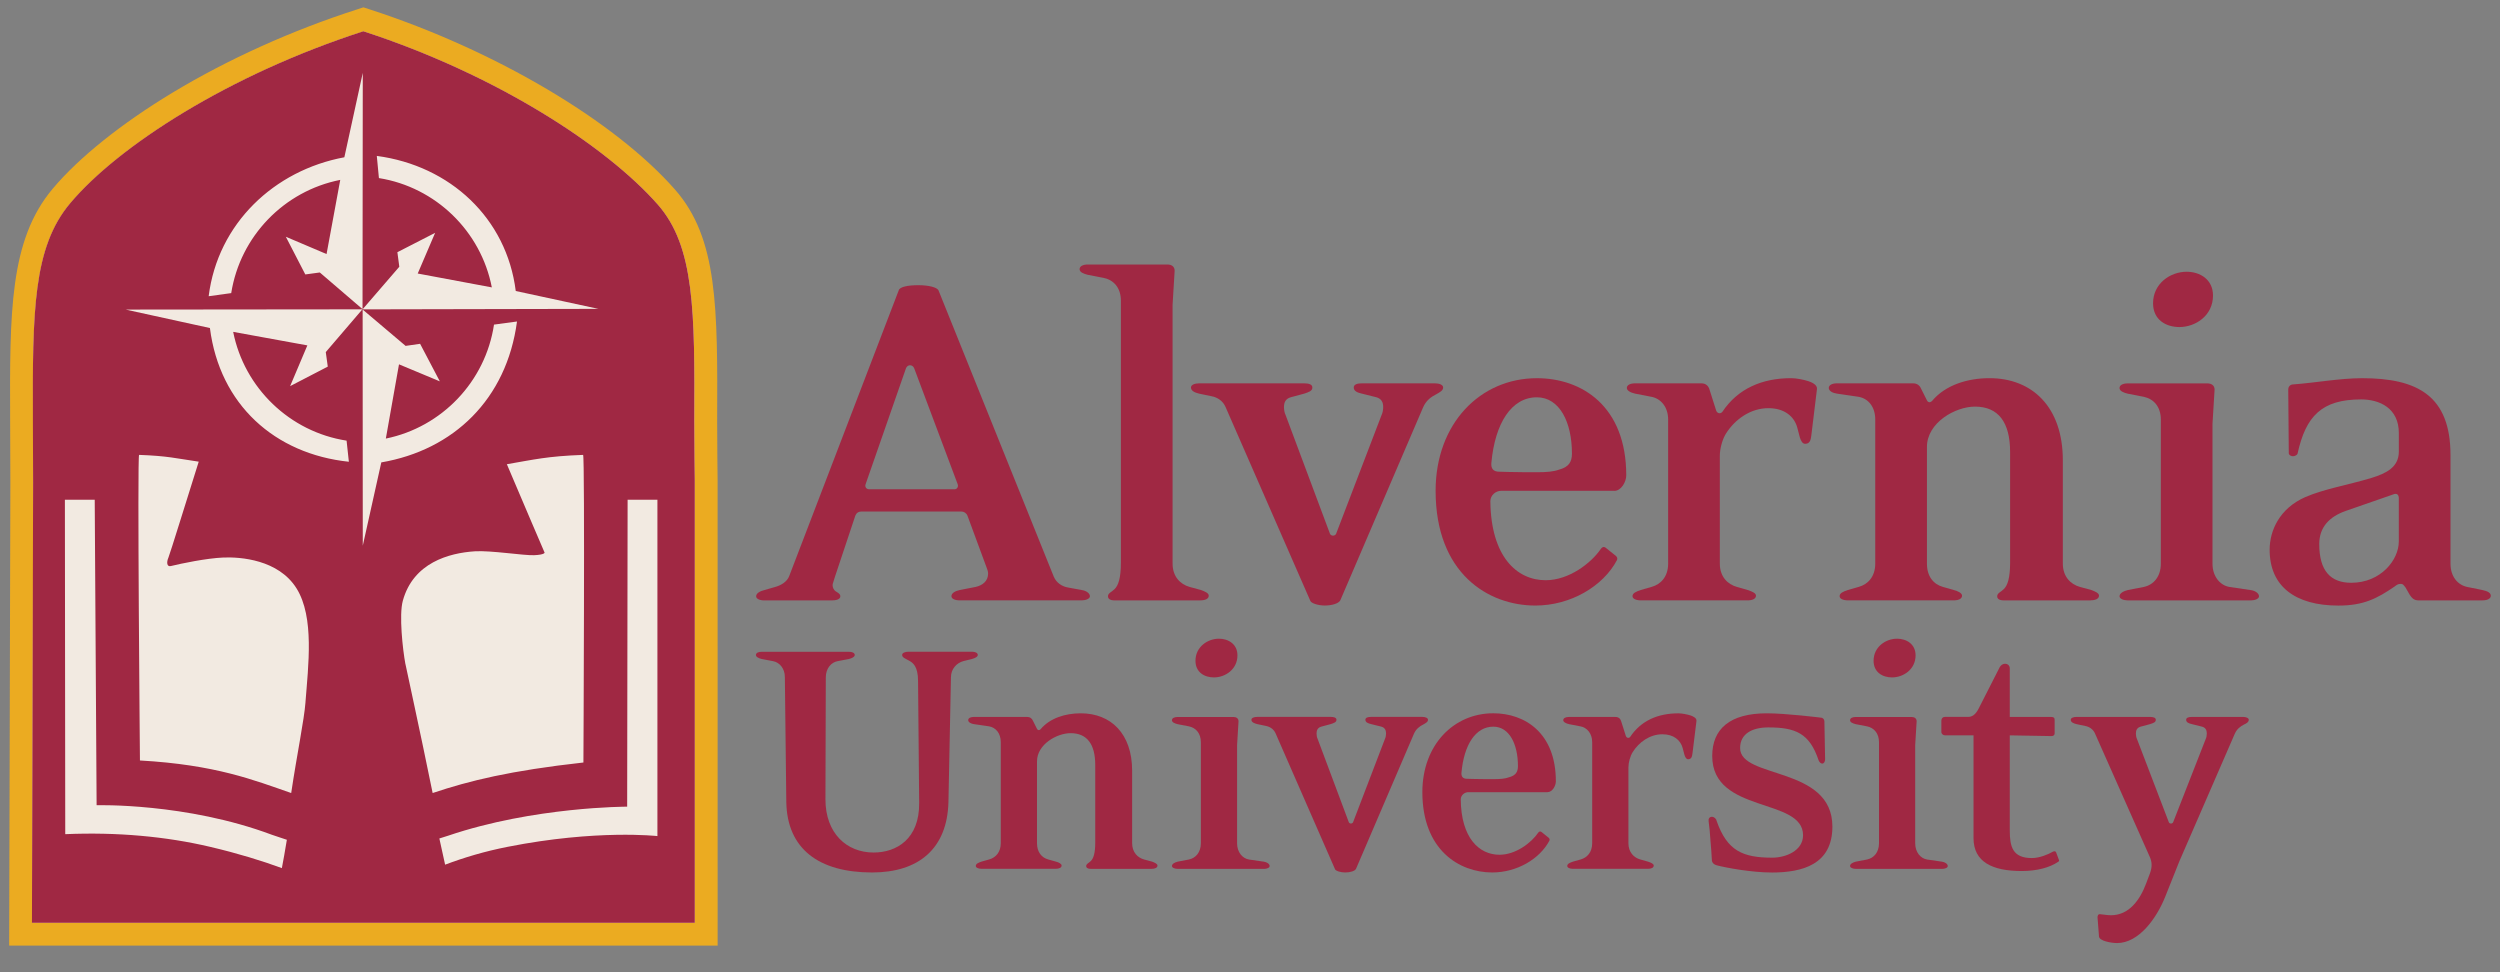 <?xml version="1.0" encoding="UTF-8"?> <svg xmlns="http://www.w3.org/2000/svg" width="90" height="35" viewBox="0 0 90 35" fill="none"><rect x="0" y="0" width="90" height="35" fill="#808080" stroke="none"/><path d="M0.75 33.63L0.792 17.38L0.783 15.161C0.768 11.328 0.758 8.796 2.22 7.057C4.495 4.353 9.255 1.935 12.963 0.738L13.089 0.697L13.216 0.739C18.582 2.485 22.376 5.255 23.995 7.097C25.438 8.738 25.429 11.162 25.413 15.178C25.411 15.829 25.429 17.276 25.429 17.29V33.633H0.75V33.63Z" fill="#F2EAE1"></path><path d="M13.082 1.129C17.88 2.691 21.838 5.272 23.679 7.368C25.01 8.881 25.01 11.218 24.995 15.176C24.992 15.838 25.01 17.294 25.01 17.294V33.22H1.155L1.197 17.382C1.197 17.382 1.191 15.825 1.188 15.16C1.173 11.202 1.195 8.909 2.528 7.324C4.258 5.267 8.231 2.696 13.082 1.131M13.084 0.264L12.829 0.347C10.491 1.101 8.202 2.136 6.209 3.337C4.37 4.447 2.839 5.674 1.898 6.793C0.34 8.646 0.349 11.238 0.365 15.162C0.367 15.827 0.373 17.384 0.373 17.384L0.332 33.218L0.33 34.042H25.835V33.219L25.834 17.293V17.282C25.834 17.268 25.816 15.825 25.818 15.177C25.835 11.063 25.844 8.58 24.298 6.822C22.121 4.347 17.818 1.805 13.337 0.347L13.082 0.264H13.084Z" fill="#EBAB21"></path><path d="M1.152 33.221H25.012V17.293C25.012 17.293 24.993 15.836 24.995 15.173C25.011 11.216 25.011 8.878 23.68 7.364C21.837 5.27 17.88 2.687 13.081 1.126C8.228 2.692 4.253 5.263 2.524 7.32C1.191 8.905 1.168 11.2 1.184 15.158C1.186 15.822 1.192 17.38 1.192 17.38L1.15 33.22L1.152 33.221ZM10.998 25.277C10.949 25.924 10.692 27.148 10.483 28.549C9.138 28.083 7.768 27.531 5.038 27.377C5.038 27.377 4.939 16.444 5.007 16.376C6.037 16.413 6.329 16.5 7.154 16.62C6.776 17.817 6.113 19.964 6.062 20.077C5.992 20.233 6.002 20.414 6.15 20.378C6.527 20.286 7.433 20.096 8.04 20.071C8.648 20.046 10.023 20.142 10.674 21.18C11.326 22.218 11.096 23.98 10.997 25.277H10.998ZM13.06 19.655L13.055 11.143L14.602 12.452L15.124 12.377L15.834 13.729L14.364 13.116L13.89 15.789C15.908 15.377 17.477 13.733 17.784 11.686L18.612 11.574C18.239 14.378 16.322 16.202 13.727 16.646L13.058 19.654L13.06 19.655ZM14.595 23.91C14.497 23.381 14.361 22.141 14.501 21.63C14.876 20.256 16.166 19.908 17.092 19.847C17.662 19.81 18.85 20.002 19.229 19.987C19.609 19.971 19.606 19.895 19.606 19.895C19.606 19.895 18.77 17.952 18.247 16.712C19.213 16.547 19.702 16.422 20.992 16.376C21.06 16.444 21.003 27.45 21.003 27.45C18.368 27.743 16.904 28.104 15.575 28.549C15.097 26.192 14.648 24.179 14.597 23.91H14.595ZM22.595 17.991H23.667V30.099C23.667 30.099 21.486 29.851 18.278 30.485C17.45 30.648 16.715 30.868 16.024 31.128C15.956 30.823 15.886 30.507 15.817 30.185C15.921 30.15 16.026 30.122 16.13 30.086C19.226 29.036 22.578 29.04 22.578 29.04L22.594 17.991H22.595ZM14.306 9.079L15.665 8.382L15.038 9.847L17.706 10.346C17.314 8.324 15.686 6.738 13.641 6.411L13.565 5.613C16.206 5.964 18.24 7.857 18.567 10.476L21.542 11.119L13.051 11.137L14.375 9.603L14.306 9.081V9.079ZM12.397 5.661L13.06 2.623L13.051 11.129L11.513 9.809L10.991 9.88L10.29 8.523L11.756 9.146L12.249 6.476C10.228 6.874 8.647 8.506 8.324 10.552L7.512 10.664C7.839 8.047 9.872 6.13 12.397 5.662V5.661ZM13.046 11.136L11.728 12.675L11.8 13.198L10.444 13.901L11.065 12.434L8.394 11.947C8.796 13.967 10.431 15.546 12.477 15.863L12.559 16.623C9.894 16.343 7.908 14.567 7.557 11.809L4.523 11.145L13.045 11.136H13.046ZM3.41 17.991L3.478 28.988C3.478 28.988 6.698 28.896 9.786 30.051C9.964 30.118 10.149 30.167 10.327 30.232C10.259 30.643 10.197 30.998 10.147 31.252C9.427 30.988 8.566 30.721 7.559 30.485C5.983 30.114 4.219 29.95 2.349 30.03C2.349 30.03 2.336 18.206 2.336 17.991H3.41Z" fill="#A02843"></path><path d="M38.938 21.613H34.549C34.382 21.613 34.252 21.558 34.252 21.464C34.252 21.352 34.382 21.278 34.549 21.241L35.125 21.129C35.367 21.073 35.572 20.925 35.572 20.646C35.572 20.59 35.552 20.515 35.535 20.479L34.828 18.563C34.791 18.47 34.698 18.414 34.605 18.414H31.015C30.903 18.414 30.829 18.47 30.792 18.563L30.066 20.74C30.029 20.87 29.973 21.019 29.973 21.056C29.973 21.149 30.01 21.242 30.103 21.299C30.196 21.355 30.252 21.392 30.252 21.466C30.252 21.578 30.103 21.615 29.936 21.615H27.518C27.351 21.615 27.221 21.559 27.221 21.466C27.221 21.353 27.37 21.279 27.518 21.242L27.908 21.13C28.113 21.074 28.335 20.944 28.411 20.74L32.354 10.453C32.391 10.323 32.689 10.267 33.06 10.267C33.432 10.267 33.73 10.341 33.786 10.453L37.935 20.758C38.028 20.981 38.232 21.111 38.437 21.148L38.94 21.241C39.089 21.26 39.237 21.352 39.237 21.464C39.237 21.558 39.087 21.613 38.94 21.613H38.938ZM32.911 13.261C32.855 13.112 32.669 13.112 32.614 13.261L31.163 17.428C31.126 17.521 31.182 17.614 31.293 17.614H34.362C34.456 17.614 34.512 17.521 34.475 17.428L32.912 13.261H32.911Z" fill="#A02843"></path><path d="M43.217 21.614H40.129C39.962 21.614 39.887 21.558 39.887 21.465C39.887 21.352 40.017 21.315 40.129 21.204C40.259 21.074 40.352 20.814 40.352 20.256V10.825C40.352 10.359 40.092 10.081 39.739 10.006L39.162 9.894C39.013 9.857 38.865 9.801 38.865 9.69C38.865 9.579 38.995 9.522 39.162 9.522H42.027C42.176 9.522 42.287 9.596 42.287 9.746L42.213 10.974V20.293C42.213 20.758 42.492 21.036 42.826 21.129L43.236 21.241C43.385 21.297 43.515 21.352 43.515 21.445C43.515 21.558 43.385 21.613 43.218 21.613L43.217 21.614Z" fill="#A02843"></path><path d="M51.71 14.191C51.524 14.284 51.338 14.414 51.227 14.675L48.251 21.612C48.194 21.724 47.953 21.799 47.692 21.799C47.469 21.799 47.209 21.724 47.172 21.631L44.121 14.655C44.028 14.432 43.824 14.302 43.618 14.265L43.172 14.172C43.023 14.135 42.875 14.079 42.875 13.949C42.875 13.856 43.005 13.8 43.172 13.8H46.948C47.115 13.8 47.245 13.837 47.245 13.949C47.245 14.079 47.115 14.116 46.948 14.172L46.465 14.302C46.279 14.358 46.223 14.488 46.223 14.655C46.223 14.749 46.242 14.86 46.279 14.935L47.878 19.213C47.915 19.306 48.064 19.306 48.101 19.213L49.739 14.935C49.776 14.861 49.795 14.749 49.795 14.655C49.795 14.488 49.739 14.358 49.553 14.302L49.032 14.172C48.865 14.135 48.735 14.079 48.735 13.949C48.735 13.837 48.865 13.8 49.032 13.8H51.656C51.823 13.8 51.953 13.856 51.953 13.949C51.953 14.061 51.84 14.116 51.71 14.191Z" fill="#A02843"></path><path d="M58.117 17.669H54.044C53.838 17.669 53.653 17.837 53.653 18.042C53.672 20.033 54.602 20.888 55.644 20.888C56.481 20.888 57.282 20.275 57.635 19.753C57.691 19.679 57.746 19.679 57.802 19.716L58.174 20.014C58.23 20.07 58.23 20.107 58.211 20.163C57.709 21.111 56.537 21.8 55.272 21.8C53.579 21.8 51.682 20.647 51.682 17.671C51.682 15.234 53.3 13.615 55.328 13.615C56.946 13.615 58.545 14.62 58.545 17.112C58.545 17.354 58.359 17.671 58.117 17.671V17.669ZM55.327 14.303C54.415 14.303 53.82 15.232 53.689 16.665C53.67 16.869 53.763 16.981 53.968 16.981C53.968 16.981 54.527 17 54.935 17H55.325C55.679 17 55.921 16.981 56.125 16.907C56.478 16.814 56.59 16.628 56.59 16.33C56.59 15.195 56.144 14.303 55.325 14.303H55.327Z" fill="#A02843"></path><path d="M65.207 15.68C65.188 15.847 65.151 15.977 64.984 15.977C64.798 15.977 64.761 15.568 64.704 15.4C64.594 14.991 64.239 14.694 63.663 14.694C63.012 14.694 62.454 15.103 62.137 15.606C62.007 15.81 61.914 16.145 61.914 16.405V20.293C61.914 20.758 62.193 21.036 62.528 21.129L62.918 21.241C63.085 21.297 63.215 21.352 63.215 21.445C63.215 21.558 63.085 21.613 62.918 21.613H59.068C58.901 21.613 58.77 21.556 58.77 21.463C58.77 21.351 58.901 21.296 59.068 21.24L59.458 21.128C59.793 21.035 60.053 20.756 60.053 20.291V15.102C60.053 14.637 59.774 14.339 59.44 14.283L58.864 14.171C58.697 14.134 58.566 14.06 58.566 13.967C58.566 13.856 58.697 13.8 58.864 13.8H61.245C61.412 13.8 61.505 13.893 61.542 14.023L61.784 14.786C61.821 14.879 61.933 14.916 62.007 14.823C62.566 13.986 63.439 13.614 64.481 13.614C64.668 13.614 64.947 13.67 65.114 13.726C65.225 13.763 65.43 13.856 65.411 14.005L65.207 15.68Z" fill="#A02843"></path><path d="M75.266 21.614H72.141C71.974 21.614 71.899 21.558 71.899 21.465C71.899 21.352 72.029 21.315 72.141 21.204C72.271 21.074 72.364 20.814 72.364 20.256V16.275C72.364 15.196 71.937 14.638 71.099 14.638C70.393 14.638 69.37 15.214 69.37 16.089V20.293C69.37 20.758 69.612 21.036 69.946 21.129L70.337 21.241C70.486 21.278 70.634 21.352 70.634 21.445C70.634 21.558 70.504 21.613 70.337 21.613H66.523C66.356 21.613 66.226 21.556 66.226 21.463C66.226 21.351 66.356 21.296 66.523 21.24L66.914 21.128C67.249 21.035 67.509 20.756 67.509 20.291V15.102C67.509 14.637 67.249 14.339 66.896 14.283L66.133 14.171C65.984 14.152 65.836 14.078 65.836 13.967C65.836 13.856 65.966 13.8 66.133 13.8H68.867C69.017 13.8 69.11 13.874 69.165 14.004L69.37 14.413C69.407 14.487 69.481 14.507 69.556 14.432C70.039 13.856 70.839 13.614 71.621 13.614C73.165 13.614 74.262 14.656 74.262 16.571V20.291C74.262 20.757 74.541 21.035 74.875 21.128L75.285 21.24C75.434 21.296 75.564 21.351 75.564 21.444C75.564 21.556 75.434 21.611 75.267 21.611L75.266 21.614Z" fill="#A02843"></path><path d="M81.026 21.614H76.6C76.451 21.614 76.303 21.558 76.303 21.465C76.303 21.353 76.452 21.279 76.6 21.242L77.176 21.13C77.53 21.056 77.79 20.757 77.79 20.293V15.104C77.79 14.638 77.53 14.36 77.176 14.285L76.6 14.173C76.451 14.136 76.303 14.08 76.303 13.969C76.303 13.858 76.433 13.802 76.6 13.802H79.464C79.614 13.802 79.725 13.876 79.725 14.025L79.65 15.253V20.294C79.65 20.76 79.93 21.076 80.264 21.131L81.026 21.243C81.176 21.262 81.324 21.354 81.324 21.466C81.324 21.559 81.174 21.615 81.026 21.615V21.614ZM78.459 11.774C77.976 11.774 77.51 11.514 77.51 10.918C77.51 10.212 78.124 9.783 78.719 9.783C79.203 9.783 79.668 10.062 79.668 10.639C79.668 11.365 79.036 11.774 78.459 11.774Z" fill="#A02843"></path><path d="M89.372 21.614H87.065C86.897 21.614 86.822 21.521 86.748 21.41L86.599 21.15C86.525 21.057 86.506 21.02 86.432 21.02C86.321 21.02 86.283 21.057 86.209 21.113C85.558 21.559 85.074 21.801 84.181 21.801C82.637 21.801 81.707 21.113 81.707 19.793C81.707 19.104 82.06 18.304 82.991 17.895C83.68 17.598 84.497 17.468 85.372 17.206C85.912 17.039 86.358 16.816 86.358 16.258V15.588C86.358 14.695 85.669 14.379 85 14.379C83.586 14.379 83.009 14.975 82.712 16.332C82.693 16.388 82.601 16.425 82.545 16.425C82.489 16.425 82.396 16.388 82.396 16.312L82.377 14.025C82.377 13.912 82.451 13.838 82.563 13.838C83.344 13.782 84.237 13.615 85.037 13.615C87.028 13.615 88.218 14.248 88.218 16.387V20.293C88.218 20.758 88.478 21.055 88.813 21.129L89.372 21.242C89.539 21.279 89.669 21.335 89.669 21.446C89.669 21.557 89.539 21.613 89.372 21.613V21.614ZM86.358 17.949C86.358 17.8 86.284 17.744 86.153 17.8L84.441 18.395C83.865 18.599 83.493 18.972 83.493 19.585C83.493 20.552 83.902 20.98 84.645 20.98C85.705 20.98 86.357 20.162 86.357 19.492V17.948L86.358 17.949Z" fill="#A02843"></path><path d="M34.99 23.724L34.677 23.801C34.443 23.867 34.234 24.075 34.234 24.387L34.144 28.869C34.104 30.549 33.075 31.409 31.395 31.409C29.479 31.409 28.334 30.561 28.307 28.869L28.255 24.374C28.255 24.061 28.059 23.841 27.825 23.801L27.422 23.724C27.305 23.698 27.213 23.645 27.213 23.581C27.213 23.503 27.304 23.464 27.422 23.464H30.562C30.679 23.464 30.771 23.503 30.771 23.581C30.771 23.646 30.667 23.698 30.562 23.724L30.158 23.801C29.924 23.841 29.729 24.061 29.729 24.387L29.716 28.777C29.716 30.002 30.484 30.691 31.449 30.691C32.283 30.691 33.103 30.196 33.09 28.907L33.05 24.517C33.05 23.971 32.855 23.853 32.711 23.775C32.594 23.709 32.477 23.671 32.477 23.579C32.477 23.502 32.581 23.462 32.711 23.462H34.991C35.108 23.462 35.2 23.502 35.2 23.579C35.2 23.645 35.096 23.696 34.991 23.723L34.99 23.724Z" fill="#A02843"></path><path d="M41.461 31.28H39.273C39.156 31.28 39.103 31.24 39.103 31.176C39.103 31.098 39.194 31.072 39.273 30.993C39.363 30.903 39.429 30.72 39.429 30.328V27.541C39.429 26.785 39.129 26.394 38.543 26.394C38.048 26.394 37.332 26.797 37.332 27.409V30.354C37.332 30.679 37.501 30.875 37.735 30.94L38.009 31.017C38.112 31.043 38.218 31.096 38.218 31.16C38.218 31.238 38.127 31.277 38.009 31.277H35.338C35.221 31.277 35.129 31.238 35.129 31.174C35.129 31.096 35.219 31.057 35.338 31.017L35.611 30.94C35.845 30.874 36.028 30.679 36.028 30.354V26.719C36.028 26.394 35.845 26.186 35.598 26.147L35.064 26.069C34.961 26.056 34.855 26.003 34.855 25.926C34.855 25.848 34.946 25.809 35.064 25.809H36.979C37.083 25.809 37.148 25.861 37.188 25.952L37.331 26.238C37.357 26.291 37.41 26.304 37.461 26.252C37.8 25.848 38.359 25.679 38.907 25.679C39.989 25.679 40.757 26.408 40.757 27.749V30.355C40.757 30.681 40.953 30.876 41.187 30.941L41.473 31.018C41.577 31.058 41.669 31.097 41.669 31.162C41.669 31.239 41.578 31.279 41.46 31.279L41.461 31.28Z" fill="#A02843"></path><path d="M45.499 31.279H42.398C42.294 31.279 42.19 31.24 42.19 31.176C42.19 31.098 42.293 31.046 42.398 31.019L42.802 30.942C43.049 30.889 43.231 30.682 43.231 30.356V26.722C43.231 26.396 43.049 26.2 42.802 26.149L42.398 26.071C42.294 26.045 42.19 26.006 42.19 25.928C42.19 25.85 42.28 25.811 42.398 25.811H44.405C44.508 25.811 44.587 25.863 44.587 25.967L44.535 26.827V30.357C44.535 30.683 44.73 30.904 44.964 30.943L45.498 31.02C45.602 31.034 45.707 31.099 45.707 31.177C45.707 31.242 45.603 31.281 45.498 31.281L45.499 31.279ZM43.702 24.387C43.363 24.387 43.037 24.205 43.037 23.788C43.037 23.293 43.467 22.993 43.883 22.993C44.222 22.993 44.548 23.189 44.548 23.592C44.548 24.101 44.105 24.387 43.702 24.387Z" fill="#A02843"></path><path d="M51.239 26.081C51.109 26.147 50.979 26.237 50.9 26.42L48.816 31.279C48.777 31.357 48.607 31.409 48.426 31.409C48.27 31.409 48.087 31.356 48.061 31.292L45.924 26.407C45.859 26.25 45.716 26.16 45.572 26.133L45.26 26.068C45.156 26.041 45.051 26.002 45.051 25.911C45.051 25.846 45.142 25.808 45.26 25.808H47.904C48.021 25.808 48.113 25.834 48.113 25.911C48.113 26.002 48.023 26.028 47.904 26.068L47.566 26.159C47.435 26.198 47.396 26.289 47.396 26.406C47.396 26.471 47.409 26.549 47.435 26.601L48.556 29.597C48.582 29.663 48.686 29.663 48.712 29.597L49.858 26.601C49.884 26.549 49.898 26.471 49.898 26.406C49.898 26.289 49.858 26.197 49.728 26.159L49.363 26.068C49.246 26.041 49.154 26.002 49.154 25.911C49.154 25.834 49.245 25.808 49.363 25.808H51.2C51.317 25.808 51.408 25.847 51.408 25.911C51.408 25.99 51.331 26.028 51.239 26.081Z" fill="#A02843"></path><path d="M55.713 28.518H52.86C52.717 28.518 52.587 28.635 52.587 28.778C52.6 30.172 53.252 30.771 53.981 30.771C54.567 30.771 55.127 30.342 55.375 29.977C55.414 29.924 55.454 29.924 55.492 29.95L55.752 30.159C55.792 30.199 55.792 30.225 55.779 30.263C55.426 30.928 54.606 31.409 53.72 31.409C52.535 31.409 51.205 30.601 51.205 28.517C51.205 26.81 52.339 25.678 53.758 25.678C54.892 25.678 56.011 26.381 56.011 28.127C56.011 28.296 55.881 28.517 55.712 28.517L55.713 28.518ZM53.759 26.16C53.121 26.16 52.704 26.811 52.613 27.814C52.6 27.957 52.666 28.036 52.809 28.036C52.809 28.036 53.199 28.049 53.487 28.049H53.76C54.007 28.049 54.177 28.036 54.32 27.983C54.567 27.918 54.646 27.788 54.646 27.58C54.646 26.785 54.333 26.16 53.76 26.16H53.759Z" fill="#A02843"></path><path d="M60.928 27.124C60.915 27.241 60.889 27.333 60.772 27.333C60.642 27.333 60.616 27.046 60.576 26.929C60.498 26.643 60.251 26.434 59.847 26.434C59.391 26.434 59.001 26.72 58.779 27.073C58.688 27.216 58.623 27.451 58.623 27.632V30.355C58.623 30.68 58.818 30.876 59.052 30.941L59.325 31.018C59.443 31.058 59.534 31.097 59.534 31.161C59.534 31.239 59.444 31.278 59.325 31.278H56.629C56.513 31.278 56.421 31.239 56.421 31.174C56.421 31.097 56.511 31.058 56.629 31.018L56.903 30.941C57.137 30.875 57.319 30.68 57.319 30.355V26.72C57.319 26.395 57.123 26.187 56.89 26.148L56.486 26.07C56.369 26.044 56.277 25.991 56.277 25.927C56.277 25.848 56.368 25.81 56.486 25.81H58.154C58.27 25.81 58.336 25.875 58.362 25.966L58.532 26.5C58.558 26.565 58.636 26.59 58.688 26.526C59.078 25.94 59.691 25.68 60.421 25.68C60.551 25.68 60.747 25.719 60.864 25.757C60.943 25.784 61.086 25.848 61.073 25.953L60.929 27.125L60.928 27.124Z" fill="#A02843"></path><path d="M63.778 31.41C63.062 31.41 62.137 31.24 61.798 31.15C61.707 31.123 61.642 31.072 61.628 30.98C61.615 30.784 61.602 30.485 61.576 30.251C61.563 30.029 61.536 29.742 61.51 29.561C61.497 29.482 61.536 29.405 61.627 29.405C61.705 29.405 61.784 29.47 61.797 29.548C62.175 30.629 62.735 30.876 63.803 30.876C64.285 30.876 64.91 30.629 64.91 30.068C64.91 28.701 61.64 29.3 61.64 27.216C61.64 26.238 62.279 25.679 63.607 25.679C64.297 25.679 65.548 25.835 65.548 25.835C65.627 25.835 65.678 25.901 65.678 25.965L65.704 27.333C65.704 27.385 65.678 27.489 65.6 27.489C65.548 27.489 65.496 27.437 65.47 27.372C65.144 26.395 64.636 26.187 63.66 26.187C63.087 26.187 62.644 26.409 62.644 26.93C62.644 28.05 65.966 27.568 65.966 29.757C65.966 31.125 64.884 31.411 63.777 31.411L63.778 31.41Z" fill="#A02843"></path><path d="M69.911 31.279H66.81C66.707 31.279 66.602 31.24 66.602 31.176C66.602 31.098 66.705 31.046 66.81 31.019L67.214 30.942C67.461 30.889 67.644 30.682 67.644 30.356V26.722C67.644 26.396 67.461 26.2 67.214 26.149L66.81 26.071C66.707 26.045 66.602 26.006 66.602 25.928C66.602 25.85 66.692 25.811 66.81 25.811H68.817C68.921 25.811 68.999 25.863 68.999 25.967L68.947 26.827V30.357C68.947 30.683 69.142 30.904 69.376 30.943L69.91 31.02C70.014 31.034 70.119 31.099 70.119 31.177C70.119 31.242 70.015 31.281 69.91 31.281L69.911 31.279ZM68.114 24.387C67.775 24.387 67.449 24.205 67.449 23.788C67.449 23.293 67.879 22.993 68.296 22.993C68.635 22.993 68.961 23.189 68.961 23.592C68.961 24.101 68.518 24.387 68.114 24.387Z" fill="#A02843"></path><path d="M74.084 31.031C73.797 31.227 73.341 31.357 72.781 31.357C71.725 31.357 71.047 31.031 71.047 30.172V26.472H70.019C69.953 26.472 69.889 26.419 69.889 26.355V25.939C69.889 25.86 69.941 25.808 70.019 25.808H70.853C70.983 25.808 71.113 25.743 71.231 25.509L71.987 24.024C72.026 23.947 72.104 23.894 72.183 23.894C72.261 23.894 72.352 23.947 72.352 24.064V25.81H73.837C73.927 25.81 73.967 25.836 73.967 25.913V26.396C73.967 26.474 73.914 26.499 73.85 26.499L72.352 26.473V29.9C72.352 30.486 72.456 30.89 73.147 30.89C73.42 30.89 73.733 30.76 73.889 30.668C73.942 30.642 73.993 30.629 74.019 30.681L74.11 30.928C74.136 30.981 74.136 31.007 74.084 31.032V31.031Z" fill="#A02843"></path><path d="M80.789 26.081C80.659 26.147 80.529 26.238 80.45 26.42L78.457 31.006L77.948 32.282C77.636 33.064 76.997 33.95 76.215 33.95C75.993 33.95 75.577 33.871 75.564 33.716L75.511 33.026C75.511 32.96 75.537 32.909 75.59 32.909C75.642 32.909 75.85 32.949 75.993 32.949C76.645 32.949 77.035 32.402 77.257 31.815L77.4 31.436C77.479 31.214 77.479 31.033 77.387 30.837L75.421 26.408C75.355 26.252 75.212 26.161 75.068 26.135L74.756 26.069C74.652 26.043 74.547 26.004 74.547 25.913C74.547 25.847 74.639 25.809 74.756 25.809H77.4C77.517 25.809 77.609 25.835 77.609 25.913C77.609 26.004 77.519 26.03 77.4 26.069L77.061 26.16C76.931 26.199 76.892 26.29 76.892 26.407C76.892 26.473 76.905 26.55 76.931 26.603L78.077 29.598C78.103 29.664 78.207 29.664 78.234 29.598L79.406 26.603C79.432 26.55 79.445 26.473 79.445 26.407C79.445 26.29 79.406 26.198 79.275 26.16L78.91 26.069C78.793 26.043 78.701 26.004 78.701 25.913C78.701 25.835 78.792 25.809 78.91 25.809H80.747C80.864 25.809 80.956 25.849 80.956 25.913C80.956 25.992 80.877 26.043 80.786 26.082L80.789 26.081Z" fill="#A02843"></path></svg> 